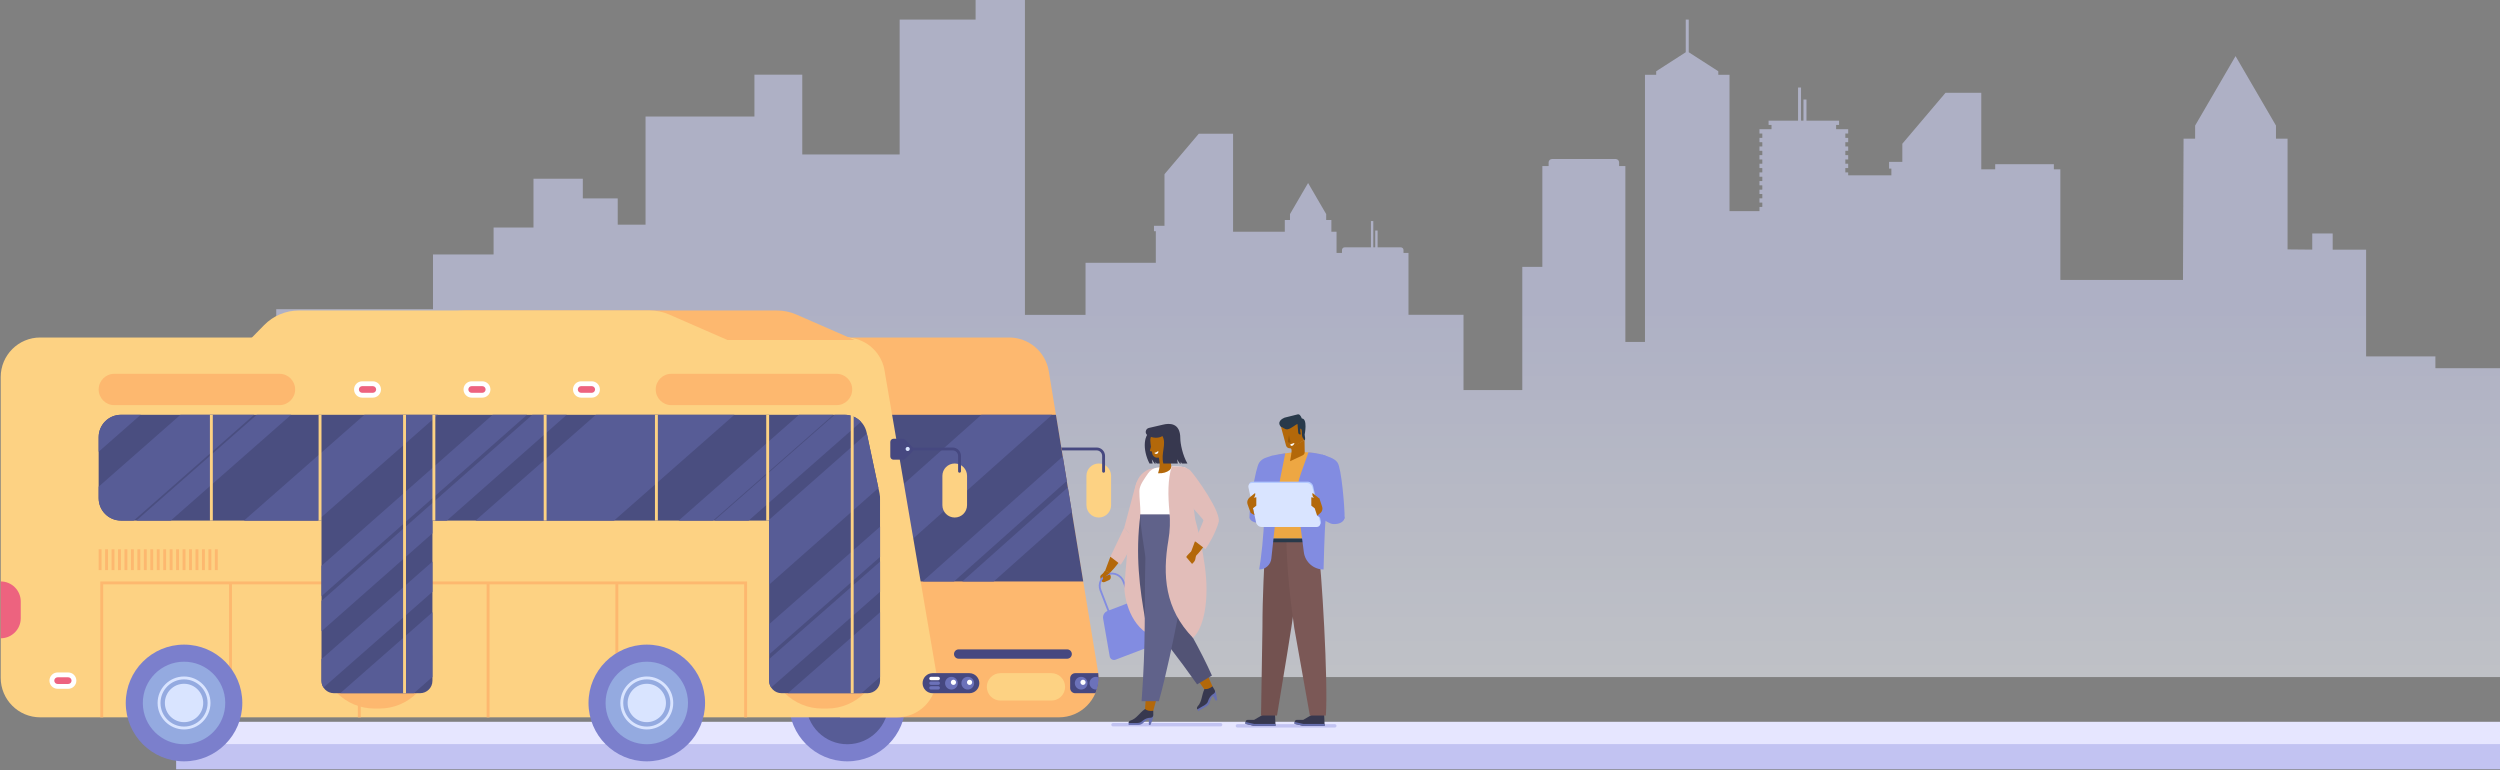 <?xml version="1.0" encoding="UTF-8"?>
<svg width="1989px" height="613px" viewBox="0 0 1989 613" version="1.1" xmlns="http://www.w3.org/2000/svg" xmlns:xlink="http://www.w3.org/1999/xlink">
    <rect x="0" y="0" width="1989" height="613" fill="#808080" stroke="none"/>
    <!-- Generator: Sketch 50.2 (55047) - http://www.bohemiancoding.com/sketch -->
    <title>bus</title>
    <desc>Created with Sketch.</desc>
    <defs>
        <linearGradient x1="50%" y1="45.756%" x2="50%" y2="99.153%" id="linearGradient-1">
            <stop stop-color="#D4D8FD" offset="0%"></stop>
            <stop stop-color="#F2F6FF" offset="100%"></stop>
        </linearGradient>
    </defs>
    <g id="Page-1" stroke="none" stroke-width="1" fill="none" fill-rule="evenodd">
        <g id="bus" fill-rule="nonzero">
            <g transform="translate(994.5, 306.5) scale(-1, 1) translate(-994.5, -306.5) ">
                <g id="Group-9" opacity="0.554" fill="url(#linearGradient-1)">
                    <path d="M1173.566,0 L1173.566,250.49 L1125.346,250.49 L1125.346,209.087 L1069.436,209.087 L1069.436,183.918 L1070.897,183.918 L1070.897,179.673 L1062.52,179.673 L1062.52,138.566 L1035.245,106.383 L1007.966,106.383 L1007.966,184.373 L966.816,184.373 L966.816,175.022 L962.691,175.022 L962.691,170.346 L948.288,145.601 L933.884,170.346 L933.884,175.022 L929.756,175.022 L929.756,184.373 L925.649,184.373 L925.649,201.233 L921.316,201.233 L921.316,198.926 C921.316,197.74 920.356,196.779 919.177,196.779 L898.296,196.779 L898.296,175.859 L896.408,175.859 L896.408,196.779 L894.869,196.779 L894.869,183.434 L892.985,183.434 L892.985,196.779 L874.513,196.779 C873.328,196.779 872.372,197.74 872.372,198.926 L872.372,201.233 L868.413,201.233 L868.413,250.479 L824.631,250.479 L824.631,310.321 L777.871,310.321 L777.871,212.318 L761.904,212.318 L761.904,132.131 L756.922,132.131 L756.922,129.225 C756.922,127.735 755.711,126.523 754.222,126.523 L703.539,126.523 C702.046,126.523 700.839,127.735 700.839,129.225 L700.839,132.131 L695.857,132.131 L695.857,272.068 L680.25,272.068 L680.25,59.502 L671.341,59.502 L671.341,56.698 L647.82,41.562 L647.82,15.57 L645.441,15.57 L645.441,41.562 L621.924,56.698 L621.924,59.502 L613.014,59.502 L613.014,167.98 L589.169,167.98 L589.169,164.65 L586.903,164.65 L586.903,161.21 L589.169,161.21 L589.169,157.777 L586.903,157.777 L586.903,154.341 L589.169,154.341 L589.169,150.908 L586.903,150.908 L586.903,147.472 L589.169,147.472 L589.169,144.036 L586.903,144.036 L586.903,140.6 L589.169,140.6 L589.169,137.164 L586.903,137.164 L586.903,133.728 L589.169,133.728 L589.169,130.292 L586.903,130.292 L586.903,126.855 L589.169,126.855 L589.169,123.419 L586.903,123.419 L586.903,119.987 L589.169,119.987 L589.169,116.55 L586.903,116.55 L586.903,113.114 L589.169,113.114 L589.169,109.678 L586.903,109.678 L586.903,106.242 L589.169,106.242 L589.169,102.806 L579.571,102.806 L579.571,99.394 L581.917,99.394 L581.917,95.986 L558.467,95.986 L558.467,69.634 L556.096,69.634 L556.096,95.986 L554.155,95.986 L554.155,79.176 L551.777,79.176 L551.777,95.986 L525.839,95.986 L525.839,99.394 L528.189,99.394 L528.189,102.806 L518.587,102.806 L518.587,106.242 L520.856,106.242 L520.856,109.678 L518.587,109.678 L518.587,113.114 L520.856,113.114 L520.856,116.55 L518.587,116.55 L518.587,119.987 L520.856,119.987 L520.856,123.419 L518.587,123.419 L518.587,126.855 L520.856,126.855 L520.856,130.292 L518.587,130.292 L518.587,133.728 L520.856,133.728 L520.856,137.164 L518.587,137.164 L518.587,139.47 L484.213,139.47 L484.213,134.127 L486.051,134.127 L486.051,128.784 L475.508,128.784 L475.508,114.361 L441.15,73.833 L412.696,73.833 L412.696,134.699 L401.624,134.699 L401.624,130.662 L354.956,130.662 L354.956,134.699 L349.779,134.699 L349.779,222.718 L252.219,222.718 L251.757,110.335 L242.551,110.335 L242.551,99.899 L210.395,44.652 L178.236,99.899 L178.236,110.335 L169.03,110.335 L169.03,198.425 L149.38,198.612 L149.38,185.726 L133.121,185.726 L133.121,198.612 L106.53,198.612 L106.53,283.566 L51.393,283.566 L51.393,292.946 L0,292.946 L0,538.658 L1769.224,538.658 L1769.224,246.005 L1644.522,246.005 L1644.522,202.43 L1596.302,202.43 L1596.302,181.039 L1564.562,181.039 L1564.562,142.225 L1525.318,142.225 L1525.318,157.841 L1497.542,157.841 L1497.542,178.747 L1475.4,178.747 L1475.4,92.73 L1388.778,92.73 L1388.778,59.411 L1350.716,59.411 L1350.716,122.911 L1273.237,122.911 L1273.237,15.613 L1212.807,15.613 L1212.807,0 L1173.566,0 Z" id="Fill-7" style="mix-blend-mode: overlay;"></path>
                </g>
                <polygon id="Fill-10" fill="#E6E6FF" points="0 594.316 1848.866 594.316 1848.866 574.257 0 574.257"></polygon>
                <polygon id="Fill-13" fill="#C2C3F2" points="0 612.059 1848.866 612.059 1848.866 592 0 592"></polygon>
                <path d="M1361.232,559.286 C1361.232,584.928 1340.47,605.718 1314.86,605.718 C1289.257,605.718 1268.495,584.928 1268.495,559.286 C1268.495,533.641 1289.257,512.855 1314.86,512.855 C1340.47,512.855 1361.232,533.641 1361.232,559.286" id="Fill-18" fill="#7B7FCC"></path>
                <path d="M1347.652,559.459 C1347.557,577.592 1332.797,592.213 1314.688,592.117 C1296.58,592.022 1281.982,577.245 1282.074,559.112 C1282.169,540.979 1296.926,526.358 1315.034,526.454 C1333.146,526.549 1347.744,541.326 1347.652,559.459" id="Fill-19" fill="#575C96"></path>
                <path d="M1114.821,411.744 C1109.401,411.744 1105.008,407.345 1105.008,401.918 L1105.008,378.58 C1105.008,373.153 1109.401,368.75 1114.821,368.75 C1120.241,368.75 1124.634,373.153 1124.634,378.576 L1124.634,401.918 C1124.634,407.345 1120.241,411.744 1114.821,411.744" id="Fill-20" fill="#FDD283"></path>
                <path d="M1110.982,376.095 C1110.347,376.095 1109.832,375.579 1109.832,374.943 L1109.832,362.703 C1109.832,359.025 1112.821,356.036 1116.494,356.036 L1152.241,356.036 C1152.88,356.036 1153.395,356.552 1153.395,357.188 C1153.395,357.824 1152.88,358.34 1152.241,358.34 L1116.494,358.34 C1114.091,358.34 1112.136,360.297 1112.136,362.703 L1112.136,374.943 C1112.136,375.579 1111.621,376.095 1110.982,376.095" id="Fill-21" fill="#464880"></path>
                <path d="M1154.279,349.822 L1148.439,355.67 C1147.441,356.674 1147.441,358.299 1148.439,359.302 L1154.11,364.98 C1154.593,365.461 1155.242,365.733 1155.923,365.733 L1163.513,365.733 C1164.932,365.733 1166.079,364.585 1166.079,363.164 L1166.079,351.639 C1166.079,350.218 1164.932,349.07 1163.513,349.07 L1156.093,349.07 C1155.412,349.07 1154.763,349.342 1154.279,349.822" id="Fill-22" fill="#464880"></path>
                <path d="M1153.89,357.187 C1153.89,358.099 1153.152,358.837 1152.242,358.837 C1151.331,358.837 1150.594,358.099 1150.594,357.187 C1150.594,356.276 1151.331,355.537 1152.242,355.537 C1153.152,355.537 1153.89,356.276 1153.89,357.187" id="Fill-23" fill="#D9E4FF"></path>
                <path d="M1367.555,268.514 L1320.625,535.917 L1320.625,570.706 L1146.457,570.706 C1129.09,570.706 1115.015,556.611 1115.015,539.22 C1115.015,537.023 1115.244,534.832 1115.699,532.684 L1154.573,295.385 C1157.11,279.888 1170.483,268.514 1186.171,268.514 L1367.555,268.514 Z" id="Fill-24" fill="#FDB86F"></path>
                <polygon id="Fill-25" fill="#4A4E80" points="1127.181 462.599 1326.232 462.599 1326.232 330.014 1148.899 330.014"></polygon>
                <path d="M1140.275,382.664 L1229.97,462.599 L1254.998,462.599 L1143.461,363.203 L1140.275,382.664 Z M1136.249,407.232 L1198.376,462.599 L1223.407,462.599 L1139.439,387.77 L1136.249,407.232 Z M1208.242,330.014 L1151.972,330.014 L1300.802,462.599 L1326.232,462.599 L1326.232,435.131 L1208.242,330.014 Z" id="Fill-26" fill="#575C96"></path>
                <path d="M1988.438,299.997 L1988.438,539.221 C1988.438,556.609 1974.362,570.707 1956.999,570.707 L1275.302,570.707 C1257.934,570.707 1243.855,556.609 1243.855,539.221 C1243.855,537.023 1244.088,534.833 1244.543,532.681 L1285.495,293.457 C1288.579,278.913 1301.402,268.515 1316.25,268.515 L1956.999,268.515 C1974.362,268.515 1988.438,282.609 1988.438,299.997" id="Fill-27" fill="#FDD283"></path>
                <path d="M1334.947,563.718 L1330.96,563.718 C1307.686,563.718 1288.819,544.826 1288.819,521.52 L1377.088,521.52 C1377.088,544.826 1358.221,563.718 1334.947,563.718" id="Fill-28" fill="#FDB86F"></path>
                <path d="M1691.08,563.718 L1687.093,563.718 C1663.819,563.718 1644.952,544.826 1644.952,521.52 L1733.221,521.52 C1733.221,544.826 1714.358,563.718 1691.08,563.718" id="Fill-29" fill="#FDB86F"></path>
                <polygon id="Fill-30" fill="#FDB86F" points="1396.938 570.706 1394.633 570.706 1394.633 462.6 1909.198 462.6 1909.198 570.706 1906.894 570.706 1906.894 464.907 1396.938 464.907"></polygon>
                <polygon id="Fill-31" fill="#FDB86F" points="1497.09 570.706 1499.39 570.706 1499.39 463.752 1497.09 463.752"></polygon>
                <polygon id="Fill-32" fill="#FDB86F" points="1599.541 570.706 1601.841 570.706 1601.841 463.752 1599.541 463.752"></polygon>
                <polygon id="Fill-33" fill="#FDB86F" points="1701.991 570.706 1704.295 570.706 1704.295 463.752 1701.991 463.752"></polygon>
                <polygon id="Fill-34" fill="#FDB86F" points="1804.442 570.706 1806.746 570.706 1806.746 463.752 1804.442 463.752"></polygon>
                <path d="M1892.737,330.013 L1316.899,330.013 C1308.505,330.013 1301.254,335.896 1299.51,344.118 L1289.214,392.669 C1288.872,394.266 1288.766,395.842 1288.851,397.383 C1288.819,397.383 1288.819,541.568 1288.819,541.568 C1288.819,547.055 1293.261,551.507 1298.745,551.507 L1367.163,551.507 C1372.646,551.507 1377.089,547.055 1377.089,541.568 L1377.089,414.17 L1644.95,414.17 L1644.95,541.67 C1644.95,547.101 1649.35,551.507 1654.776,551.507 L1723.399,551.507 C1728.826,551.507 1733.223,547.101 1733.223,541.67 L1733.223,414.17 L1892.737,414.17 C1902.553,414.17 1910.513,406.199 1910.513,396.369 L1910.513,347.814 C1910.513,337.984 1902.553,330.013 1892.737,330.013" id="Fill-35" fill="#4A4E80"></path>
                <path d="M1404.718,330.013 L1500.472,414.17 L1610.668,414.17 L1514.918,330.013 L1404.718,330.013 Z M1569.698,330.013 L1733.224,474.314 L1733.224,450.164 L1597.048,330.013 L1569.698,330.013 Z M1325.965,330.013 L1421.715,414.17 L1449.072,414.17 L1353.322,330.013 L1325.965,330.013 Z M1757.398,330.013 L1853.148,414.17 L1880.505,414.17 L1784.751,330.013 L1757.398,330.013 Z M1316.897,330.013 C1311.865,330.013 1307.253,332.14 1303.982,335.606 L1393.371,414.17 L1420.727,414.17 L1324.977,330.013 L1316.897,330.013 Z M1288.817,538.557 L1303.563,551.507 L1362.154,551.507 L1288.817,487.101 L1288.817,538.557 Z M1786.854,330.013 L1882.608,414.17 L1892.738,414.17 C1902.555,414.17 1910.515,406.199 1910.515,396.369 L1910.515,387.203 L1845.445,330.013 L1786.854,330.013 Z M1640.47,330.013 L1736.297,414.17 L1794.889,414.17 L1699.064,330.013 L1640.47,330.013 Z M1644.951,538.557 L1659.697,551.507 L1718.288,551.507 L1644.951,487.101 L1644.951,538.557 Z M1644.951,470.851 L1731.622,547.037 C1732.635,545.493 1733.224,543.652 1733.224,541.67 L1733.224,524.396 L1644.951,446.807 L1644.951,470.851 Z M1892.738,330.013 L1877.072,330.013 L1910.515,359.407 L1910.515,347.814 C1910.515,337.984 1902.555,330.013 1892.738,330.013 Z M1290.14,388.288 L1377.09,465.145 L1377.09,414.17 L1377.81,414.17 L1299.339,344.92 L1290.14,388.288 Z M1288.817,470.851 L1375.463,547.012 C1376.487,545.447 1377.09,543.578 1377.09,541.568 L1377.09,524.396 L1288.817,446.807 L1288.817,470.851 Z M1288.817,443.083 L1377.09,520.671 L1377.09,496.627 L1288.817,419.039 L1288.817,443.083 Z M1538.104,330.013 L1633.462,414.17 L1644.951,414.17 L1644.951,424.307 L1733.224,502.21 L1733.224,478.059 L1565.457,330.013 L1538.104,330.013 Z" id="Fill-36" fill="#575C96"></path>
                <path d="M1309.059,270.514 L1658.626,270.514 L1647.007,258.66 C1639.706,251.211 1629.727,247.017 1619.308,247.017 L1370.903,247.017 C1365.557,247.017 1360.272,248.123 1355.37,250.265 L1309.059,270.514 Z" id="Fill-37" fill="#FDB86F"></path>
                <path d="M1410.214,270.514 L1790.491,270.514 L1778.871,258.66 C1771.571,251.211 1761.592,247.017 1751.172,247.017 L1472.059,247.017 C1466.717,247.017 1461.427,248.123 1456.526,250.265 L1410.214,270.514 Z" id="Fill-38" fill="#FDD283"></path>
                <path d="M1526.642,316.368 C1530.223,316.368 1533.134,313.449 1533.134,309.863 C1533.134,306.28 1530.223,303.362 1526.642,303.362 L1518.216,303.362 C1514.638,303.362 1511.72,306.28 1511.72,309.863 C1511.72,313.449 1514.638,316.368 1518.216,316.368 L1526.642,316.368 Z" id="Fill-39" fill="#FFFFFF"></path>
                <path d="M1518.217,312.524 L1526.643,312.524 C1528.107,312.524 1529.296,311.333 1529.296,309.863 C1529.296,308.397 1528.107,307.206 1526.643,307.206 L1518.217,307.206 C1516.749,307.206 1515.56,308.397 1515.56,309.863 C1515.56,311.333 1516.749,312.524 1518.217,312.524" id="Fill-40" fill="#ED637F"></path>
                <path d="M1613.728,316.368 C1617.313,316.368 1620.224,313.449 1620.224,309.863 C1620.224,306.28 1617.313,303.362 1613.728,303.362 L1605.306,303.362 C1601.728,303.362 1598.809,306.28 1598.809,309.863 C1598.809,313.449 1601.728,316.368 1605.306,316.368 L1613.728,316.368 Z" id="Fill-41" fill="#FFFFFF"></path>
                <path d="M1605.307,312.524 L1613.729,312.524 C1615.197,312.524 1616.386,311.333 1616.386,309.863 C1616.386,308.397 1615.197,307.206 1613.729,307.206 L1605.307,307.206 C1603.839,307.206 1602.65,308.397 1602.65,309.863 C1602.65,311.333 1603.839,312.524 1605.307,312.524" id="Fill-42" fill="#ED637F"></path>
                <path d="M1700.818,316.368 C1704.4,316.368 1707.314,313.449 1707.314,309.863 C1707.314,306.28 1704.4,303.362 1700.818,303.362 L1692.396,303.362 C1688.814,303.362 1685.899,306.28 1685.899,309.863 C1685.899,313.449 1688.814,316.368 1692.396,316.368 L1700.818,316.368 Z" id="Fill-43" fill="#FFFFFF"></path>
                <path d="M1692.397,312.524 L1700.819,312.524 C1702.287,312.524 1703.476,311.333 1703.476,309.863 C1703.476,308.397 1702.287,307.206 1700.819,307.206 L1692.397,307.206 C1690.929,307.206 1689.74,308.397 1689.74,309.863 C1689.74,311.333 1690.929,312.524 1692.397,312.524" id="Fill-44" fill="#ED637F"></path>
                <path d="M1943.16,548.017 C1946.741,548.017 1949.656,545.098 1949.656,541.512 C1949.656,537.929 1946.741,535.01 1943.16,535.01 L1934.737,535.01 C1931.156,535.01 1928.241,537.929 1928.241,541.512 C1928.241,545.098 1931.156,548.017 1934.737,548.017 L1943.16,548.017 Z" id="Fill-45" fill="#FFFFFF"></path>
                <path d="M1934.738,544.173 L1943.16,544.173 C1944.628,544.173 1945.817,542.982 1945.817,541.512 C1945.817,540.046 1944.628,538.855 1943.16,538.855 L1934.738,538.855 C1933.27,538.855 1932.081,540.046 1932.081,541.512 C1932.081,542.982 1933.27,544.173 1934.738,544.173" id="Fill-46" fill="#ED637F"></path>
                <polygon id="Fill-47" fill="#FDB86F" points="1908.209 453.593 1910.513 453.593 1910.513 437.001 1908.209 437.001"></polygon>
                <polygon id="Fill-48" fill="#FDB86F" points="1903.071 453.593 1905.376 453.593 1905.376 437.001 1903.071 437.001"></polygon>
                <polygon id="Fill-49" fill="#FDB86F" points="1897.937 453.593 1900.238 453.593 1900.238 437.001 1897.937 437.001"></polygon>
                <polygon id="Fill-50" fill="#FDB86F" points="1892.8 453.593 1895.101 453.593 1895.101 437.001 1892.8 437.001"></polygon>
                <polygon id="Fill-51" fill="#FDB86F" points="1887.662 453.593 1889.963 453.593 1889.963 437.001 1887.662 437.001"></polygon>
                <polygon id="Fill-52" fill="#FDB86F" points="1882.525 453.593 1884.825 453.593 1884.825 437.001 1882.525 437.001"></polygon>
                <polygon id="Fill-53" fill="#FDB86F" points="1877.387 453.593 1879.688 453.593 1879.688 437.001 1877.387 437.001"></polygon>
                <polygon id="Fill-54" fill="#FDB86F" points="1872.25 453.593 1874.554 453.593 1874.554 437.001 1872.25 437.001"></polygon>
                <polygon id="Fill-55" fill="#FDB86F" points="1867.112 453.593 1869.416 453.593 1869.416 437.001 1867.112 437.001"></polygon>
                <polygon id="Fill-56" fill="#FDB86F" points="1861.975 453.593 1864.279 453.593 1864.279 437.001 1861.975 437.001"></polygon>
                <polygon id="Fill-57" fill="#FDB86F" points="1856.837 453.593 1859.141 453.593 1859.141 437.001 1856.837 437.001"></polygon>
                <polygon id="Fill-58" fill="#FDB86F" points="1851.703 453.593 1854.004 453.593 1854.004 437.001 1851.703 437.001"></polygon>
                <polygon id="Fill-59" fill="#FDB86F" points="1846.566 453.593 1848.866 453.593 1848.866 437.001 1846.566 437.001"></polygon>
                <polygon id="Fill-60" fill="#FDB86F" points="1841.425 453.593 1843.725 453.593 1843.725 437.001 1841.425 437.001"></polygon>
                <polygon id="Fill-61" fill="#FDB86F" points="1836.287 453.593 1838.588 453.593 1838.588 437.001 1836.287 437.001"></polygon>
                <polygon id="Fill-62" fill="#FDB86F" points="1831.149 453.593 1833.45 453.593 1833.45 437.001 1831.149 437.001"></polygon>
                <polygon id="Fill-63" fill="#FDB86F" points="1826.012 453.593 1828.316 453.593 1828.316 437.001 1826.012 437.001"></polygon>
                <polygon id="Fill-64" fill="#FDB86F" points="1820.874 453.593 1823.179 453.593 1823.179 437.001 1820.874 437.001"></polygon>
                <polygon id="Fill-65" fill="#FDB86F" points="1815.737 453.593 1818.041 453.593 1818.041 437.001 1815.737 437.001"></polygon>
                <path d="M1520.784,559.286 C1520.784,584.928 1500.022,605.718 1474.412,605.718 C1448.806,605.718 1428.047,584.928 1428.047,559.286 C1428.047,533.641 1448.806,512.855 1474.412,512.855 C1500.022,512.855 1520.784,533.641 1520.784,559.286" id="Fill-66" fill="#7B7FCC"></path>
                <path d="M1507.2,559.459 C1507.109,577.592 1492.349,592.213 1474.241,592.117 C1456.132,592.022 1441.531,577.245 1441.626,559.112 C1441.722,540.979 1456.478,526.358 1474.586,526.454 C1492.695,526.549 1507.296,541.326 1507.2,559.459" id="Fill-67" fill="#94AAE0"></path>
                <path d="M1474.413,544.016 C1465.991,544.016 1459.167,550.853 1459.167,559.287 C1459.167,567.717 1465.991,574.554 1474.413,574.554 C1482.836,574.554 1489.664,567.717 1489.664,559.287 C1489.664,550.853 1482.836,544.016 1474.413,544.016 M1474.413,578.049 C1464.082,578.049 1455.673,569.633 1455.673,559.287 C1455.673,548.941 1464.082,540.521 1474.413,540.521 C1484.748,540.521 1493.153,548.941 1493.153,559.287 C1493.153,569.633 1484.748,578.049 1474.413,578.049 M1474.413,538.214 C1462.812,538.214 1453.373,547.669 1453.373,559.287 C1453.373,570.905 1462.812,580.356 1474.413,580.356 C1486.015,580.356 1495.454,570.905 1495.454,559.287 C1495.454,547.669 1486.015,538.214 1474.413,538.214" id="Fill-68" fill="#D9E4FF"></path>
                <path d="M1888.946,559.286 C1888.946,584.928 1868.185,605.718 1842.575,605.718 C1816.968,605.718 1796.206,584.928 1796.206,559.286 C1796.206,533.641 1816.968,512.855 1842.575,512.855 C1868.185,512.855 1888.946,533.641 1888.946,559.286" id="Fill-69" fill="#7B7FCC"></path>
                <path d="M1875.363,559.459 C1875.268,577.592 1860.511,592.213 1842.403,592.117 C1824.295,592.022 1809.694,577.245 1809.789,559.112 C1809.884,540.979 1824.64,526.358 1842.749,526.454 C1860.857,526.549 1875.458,541.326 1875.363,559.459" id="Fill-70" fill="#94AAE0"></path>
                <path d="M1842.576,544.016 C1834.153,544.016 1827.329,550.853 1827.329,559.287 C1827.329,567.717 1834.153,574.554 1842.576,574.554 C1850.999,574.554 1857.823,567.717 1857.823,559.287 C1857.823,550.853 1850.999,544.016 1842.576,544.016 M1842.576,578.049 C1832.244,578.049 1823.836,569.633 1823.836,559.287 C1823.836,548.941 1832.244,540.521 1842.576,540.521 C1852.907,540.521 1861.316,548.941 1861.316,559.287 C1861.316,569.633 1852.907,578.049 1842.576,578.049 M1842.576,538.214 C1830.974,538.214 1821.535,547.669 1821.535,559.287 C1821.535,570.905 1830.974,580.356 1842.576,580.356 C1854.178,580.356 1863.617,570.905 1863.617,559.287 C1863.617,547.669 1854.178,538.214 1842.576,538.214" id="Fill-71" fill="#D9E4FF"></path>
                <polygon id="Fill-72" fill="#FDD283" points="1465.612 414.168 1467.912 414.168 1467.912 330.011 1465.612 330.011"></polygon>
                <polygon id="Fill-73" fill="#FDD283" points="1554.132 414.168 1556.433 414.168 1556.433 330.011 1554.132 330.011"></polygon>
                <polygon id="Fill-74" fill="#FDD283" points="1377.092 414.168 1379.392 414.168 1379.392 330.011 1377.092 330.011"></polygon>
                <polygon id="Fill-75" fill="#FDD283" points="1309.827 551.534 1312.132 551.534 1312.132 330.015 1309.827 330.015"></polygon>
                <polygon id="Fill-76" fill="#FDD283" points="1665.997 551.534 1668.297 551.534 1668.297 330.015 1665.997 330.015"></polygon>
                <polygon id="Fill-77" fill="#FDD283" points="1642.649 414.168 1644.949 414.168 1644.949 330.011 1642.649 330.011"></polygon>
                <polygon id="Fill-78" fill="#FDD283" points="1733.222 414.168 1735.523 414.168 1735.523 330.011 1733.222 330.011"></polygon>
                <polygon id="Fill-79" fill="#FDD283" points="1819.689 414.168 1821.993 414.168 1821.993 330.011 1819.689 330.011"></polygon>
                <path d="M1454.872,322.325 L1323.424,322.325 C1316.55,322.325 1310.982,316.746 1310.982,309.863 C1310.982,302.98 1316.55,297.401 1323.424,297.401 L1454.872,297.401 C1461.746,297.401 1467.317,302.98 1467.317,309.863 C1467.317,316.746 1461.746,322.325 1454.872,322.325" id="Fill-80" fill="#FDB86F"></path>
                <path d="M1898.068,322.325 L1766.619,322.325 C1759.746,322.325 1754.174,316.746 1754.174,309.863 C1754.174,302.98 1759.746,297.401 1766.619,297.401 L1898.068,297.401 C1904.941,297.401 1910.513,302.98 1910.513,309.863 C1910.513,316.746 1904.941,322.325 1898.068,322.325" id="Fill-81" fill="#FDB86F"></path>
                <path d="M1229.426,411.744 C1224.006,411.744 1219.613,407.345 1219.613,401.918 L1219.613,378.58 C1219.613,373.153 1224.006,368.75 1229.426,368.75 C1234.846,368.75 1239.239,373.153 1239.239,378.576 L1239.239,401.918 C1239.239,407.345 1234.846,411.744 1229.426,411.744" id="Fill-82" fill="#FDD283"></path>
                <path d="M1225.587,376.095 C1224.952,376.095 1224.437,375.579 1224.437,374.943 L1224.437,362.703 C1224.437,359.025 1227.425,356.036 1231.099,356.036 L1266.846,356.036 C1267.481,356.036 1268,356.552 1268,357.188 C1268,357.824 1267.481,358.34 1266.846,358.34 L1231.099,358.34 C1228.696,358.34 1226.737,360.297 1226.737,362.703 L1226.737,374.943 C1226.737,375.579 1226.226,376.095 1225.587,376.095" id="Fill-83" fill="#464880"></path>
                <path d="M1268.884,349.822 L1263.044,355.67 C1262.042,356.674 1262.042,358.299 1263.044,359.302 L1268.715,364.98 C1269.194,365.461 1269.847,365.733 1270.528,365.733 L1278.114,365.733 C1279.533,365.733 1280.683,364.585 1280.683,363.164 L1280.683,351.639 C1280.683,350.218 1279.533,349.07 1278.114,349.07 L1270.698,349.07 C1270.017,349.07 1269.367,349.342 1268.884,349.822" id="Fill-84" fill="#464880"></path>
                <path d="M1268.494,357.187 C1268.494,358.099 1267.757,358.837 1266.847,358.837 C1265.936,358.837 1265.199,358.099 1265.199,357.187 C1265.199,356.276 1265.936,355.537 1266.847,355.537 C1267.757,355.537 1268.494,356.276 1268.494,357.187" id="Fill-85" fill="#D9E4FF"></path>
                <path d="M1226.286,524.077 L1139.958,524.077 C1137.911,524.077 1136.249,522.416 1136.249,520.367 C1136.249,518.314 1137.911,516.653 1139.958,516.653 L1226.286,516.653 C1228.333,516.653 1229.995,518.314 1229.995,520.367 C1229.995,522.416 1228.333,524.077 1226.286,524.077" id="Fill-86" fill="#464880"></path>
                <path d="M1193.003,557.371 L1152.503,557.371 C1146.49,557.371 1141.617,552.492 1141.617,546.471 C1141.617,540.446 1146.49,535.567 1152.503,535.567 L1193.003,535.567 C1199.016,535.567 1203.889,540.446 1203.889,546.471 C1203.889,552.492 1199.016,557.371 1193.003,557.371" id="Fill-87" fill="#FDD283"></path>
                <path d="M1133.525,535.567 L1115.233,535.567 C1115.092,536.779 1115.014,537.998 1115.014,539.221 C1115.014,543.592 1115.903,547.75 1117.512,551.534 L1133.525,551.534 C1135.772,551.534 1137.593,549.708 1137.593,547.461 L1137.593,539.641 C1137.593,537.391 1135.772,535.567 1133.525,535.567" id="Fill-88" fill="#464880"></path>
                <path d="M1133.863,543.55 C1133.863,546.349 1131.597,548.613 1128.806,548.613 C1126.012,548.613 1123.75,546.349 1123.75,543.55 C1123.75,540.752 1126.012,538.487 1128.806,538.487 C1131.597,538.487 1133.863,540.752 1133.863,543.55" id="Fill-89" fill="#6C72BA"></path>
                <path d="M1129.417,542.862 C1129.417,544.003 1128.489,544.929 1127.35,544.929 C1126.21,544.929 1125.286,544.003 1125.286,542.862 C1125.286,541.721 1126.21,540.795 1127.35,540.795 C1128.489,540.795 1129.417,541.721 1129.417,542.862" id="Fill-90" fill="#FFFFFF"></path>
                <path d="M1117.109,538.487 C1116.364,538.487 1115.659,538.653 1115.024,538.939 C1115.02,539.034 1115.013,539.13 1115.013,539.221 C1115.013,542.476 1115.511,545.61 1116.424,548.564 C1116.647,548.592 1116.876,548.613 1117.109,548.613 C1119.9,548.613 1122.165,546.348 1122.165,543.55 C1122.165,540.755 1119.9,538.487 1117.109,538.487" id="Fill-91" fill="#6C72BA"></path>
                <path d="M1247.024,551.533 L1217.811,551.533 C1213.407,551.533 1209.836,547.961 1209.836,543.551 C1209.836,539.142 1213.407,535.566 1217.811,535.566 L1247.024,535.566 C1251.427,535.566 1254.998,539.142 1254.998,543.551 C1254.998,547.961 1251.427,551.533 1247.024,551.533" id="Fill-92" fill="#464880"></path>
                <path d="M1224.112,543.55 C1224.112,546.349 1221.847,548.613 1219.056,548.613 C1216.261,548.613 1213.999,546.349 1213.999,543.55 C1213.999,540.752 1216.261,538.487 1219.056,538.487 C1221.847,538.487 1224.112,540.752 1224.112,543.55" id="Fill-93" fill="#6C72BA"></path>
                <path d="M1219.667,542.862 C1219.667,544.003 1218.739,544.929 1217.599,544.929 C1216.459,544.929 1215.535,544.003 1215.535,542.862 C1215.535,541.721 1216.459,540.795 1217.599,540.795 C1218.739,540.795 1219.667,541.721 1219.667,542.862" id="Fill-94" fill="#FFFFFF"></path>
                <path d="M1237.096,543.55 C1237.096,546.349 1234.831,548.613 1232.036,548.613 C1229.245,548.613 1226.983,546.349 1226.983,543.55 C1226.983,540.752 1229.245,538.487 1232.036,538.487 C1234.831,538.487 1237.096,540.752 1237.096,543.55" id="Fill-95" fill="#6C72BA"></path>
                <path d="M1232.51,542.862 C1232.51,544.003 1231.582,544.929 1230.442,544.929 C1229.302,544.929 1228.378,544.003 1228.378,542.862 C1228.378,541.721 1229.302,540.795 1230.442,540.795 C1231.582,540.795 1232.51,541.721 1232.51,542.862" id="Fill-96" fill="#FFFFFF"></path>
                <path d="M1248.34,541.162 L1242.553,541.162 C1241.815,541.162 1241.219,540.565 1241.219,539.827 C1241.219,539.088 1241.815,538.488 1242.553,538.488 L1248.34,538.488 C1249.077,538.488 1249.677,539.088 1249.677,539.827 C1249.677,540.565 1249.077,541.162 1248.34,541.162" id="Fill-97" fill="#FFFFFF"></path>
                <path d="M1248.34,544.889 L1242.553,544.889 C1241.815,544.889 1241.219,544.288 1241.219,543.55 C1241.219,542.811 1241.815,542.214 1242.553,542.214 L1248.34,542.214 C1249.077,542.214 1249.677,542.811 1249.677,543.55 C1249.677,544.288 1249.077,544.889 1248.34,544.889" id="Fill-98" fill="#6C72BA"></path>
                <path d="M1248.34,548.614 L1242.553,548.614 C1241.815,548.614 1241.219,548.017 1241.219,547.275 C1241.219,546.536 1241.815,545.939 1242.553,545.939 L1248.34,545.939 C1249.077,545.939 1249.677,546.536 1249.677,547.275 C1249.677,548.017 1249.077,548.614 1248.34,548.614" id="Fill-99" fill="#6C72BA"></path>
                <path d="M1988.438,462.599 L1988.438,507.819 C1979.634,507.819 1972.492,500.671 1972.492,491.855 L1972.492,478.566 C1972.492,469.747 1979.634,462.599 1988.438,462.599" id="Fill-100" fill="#ED637F"></path>
                <g id="Group-6" transform="translate(1016, 337)">
                    <path d="M62.133,228.489 C59.688,198.713 59.6,175.708 59.321,156.437 L40.567,156.437 C42.793,174.482 49.12,206.529 55.454,228.489 C57.394,230.376 59.709,229.793 62.133,228.489" id="Fill-141" fill="#B3680A"></path>
                    <path d="M56.651,28.424 L54.428,31.777 L53.465,31.777 L53.775,30.269 L52.773,31.777 L41.323,31.777 L41.747,19.524 L42.862,8.397 L55.649,4.963 C63.493,7.659 64.195,20.595 58.475,31.777 L55.966,31.777 L56.651,28.424 Z" id="Fill-142" fill="#37384F"></path>
                    <path d="M93.756,117.071 C93.837,117.202 95.425,119.34 96.801,120.354 C97.51,120.877 97.807,121.792 97.577,122.644 L97.052,124.605 C96.833,125.417 96.166,126.028 95.34,126.18 C94.913,126.258 94.469,126.202 94.074,126.025 L90.619,124.488 C89.942,124.184 89.462,123.555 89.356,122.82 L89.282,122.347 C89.211,121.852 89.271,121.34 89.501,120.895 C89.793,120.319 89.935,119.612 90.009,118.852 L93.756,117.071 Z" id="Fill-143" fill="#B3680A"></path>
                    <path d="M79.91,125.851 C81.682,121.202 86.9,118.859 91.547,120.633 C96.191,122.406 98.527,127.636 96.756,132.286 L90.482,148.553 L73.633,142.119 L79.91,125.851 Z M90.122,185.204 L95.348,155.206 C95.803,152.595 94.349,150.03 91.876,149.087 L98.153,132.819 C100.256,127.3 97.391,121.081 91.777,119.128 C86.378,117.248 80.471,120.18 78.435,125.53 L72.239,141.589 C69.766,140.646 66.975,141.585 65.577,143.836 L49.53,169.7 C48.376,171.559 49.202,174.004 51.241,174.785 L85.461,187.854 C87.5,188.635 89.744,187.356 90.122,185.204 Z" id="Fill-144" fill="#828CE1"></path>
                    <path d="M69.263,48.408 C66.539,39.737 52.386,37.568 53.568,46.602 C54.291,52.139 63.836,81.003 70.957,91.303 L78.557,82.794 C76.542,75.558 70.96,53.817 69.263,48.408" id="Fill-145" fill="#E2BDB9"></path>
                    <path d="M89.576,105.873 L93.757,117.07 L90.01,118.851 C88.398,117.264 85.285,113.777 82.558,109.989 L89.576,105.873 Z" id="Fill-146" fill="#B3680A"></path>
                    <path d="M70.958,91.301 L78.555,82.793 L89.575,105.873 L81.346,112.265 C78.28,108.007 73.163,98.919 70.958,91.301" id="Fill-147" fill="#E2BDB9"></path>
                    <path d="M70.193,52.621 C68.75,43.367 64.667,39.159 59.53,36.643 C57.642,35.718 49.65,34.732 49.65,34.732 L54.805,169.61 C73.157,163.126 79.078,139.032 78.337,128.51 C76.202,98.127 72.155,65.175 70.193,52.621" id="Fill-148" fill="#E2BDB9"></path>
                    <path d="M37.861,157.282 C38.122,144.484 30.324,123.055 30.659,106.703 C30.98,91.11 41.972,79.743 42.66,72.203 L65.68,72.203 C69.914,104.498 66.248,131.616 61.724,156.692 L37.843,158.077 C37.85,157.809 37.857,157.544 37.861,157.282" id="Fill-149" fill="#525375"></path>
                    <path d="M14.078,212.489 C31.085,187.975 45.778,169.955 57.916,154.754 L41.787,145.172 C32.112,160.404 16.982,188.678 8.334,209.076 C7.959,212.404 11.022,212.439 14.078,212.489" id="Fill-150" fill="#B3680A"></path>
                    <path d="M40.845,141.779 L61.413,154.001 C48.717,169.629 35.774,185.97 20.577,207.495 L8.785,200.485 C17.296,181.197 31.657,155.916 40.845,141.779" id="Fill-151" fill="#525375"></path>
                    <path d="M20.432,227.39 L19.663,228.711 L12.846,224.736 C11.611,224.005 10.764,222.811 10.393,221.45 C9.857,219.468 9.13,217.772 7.994,216.698 L5.729,220.588 L4.621,219.942 L5.252,215.818 C5.457,214.518 5.898,213.264 6.558,212.129 L6.678,211.924 L11.12,214.514 L20.432,227.39 Z" id="Fill-152" fill="#676FB0"></path>
                    <path d="M20.432,227.39 C20.88,226.623 20.764,225.655 20.16,225.005 C16.572,221.143 17.204,216.536 14.719,211.161 C12.793,211.589 10.524,210.766 8.333,209.073 L6.59,212.073 C6.022,213.055 6.353,214.313 7.331,214.885 C9.194,215.97 10.644,217.652 11.438,219.659 L12.299,221.832 C12.856,222.691 13.601,223.411 14.487,223.924 L20.432,227.39 Z" id="Fill-153" fill="#37384F"></path>
                    <path d="M51.021,220.874 C45.008,199.61 39.006,169.983 35.763,153.21 C33.022,139.021 25.961,118.605 24.087,102.299 C22.302,86.752 32.132,79.622 31.783,72.202 L65.678,72.202 C66.214,80.894 61.648,103.68 61.726,107.083 C62.654,145.448 61.236,174.372 64.757,220.874 L51.021,220.874 Z" id="Fill-154" fill="#60628A"></path>
                    <path d="M66.503,53.663 C66.503,48.889 62.378,43.791 59.502,39.48 C57.918,37.113 55.42,35.512 52.607,35.106 C45.945,34.148 36.186,33.551 31.087,34.735 C26.355,35.83 26.613,42.886 27.227,47.897 C28.261,56.366 31.217,64.312 31.782,72.202 L65.681,72.202 C65.681,64.585 66.503,60.811 66.503,53.663" id="Fill-155" fill="#FFFFFF"></path>
                    <path d="M27.158,38.693 L22.07,76.302 C22.07,76.302 13.09,107.964 13.09,131.521 C13.09,162.586 23.87,170.454 23.87,170.454 C46.269,147.509 48.195,120.695 43.407,92.608 C42.147,85.213 41.883,77.683 42.588,70.214 C43.816,57.264 44.014,44.42 40.743,34.103 C37.13,34.036 33.418,34.001 30.708,34.679 C28.817,35.153 27.419,36.76 27.158,38.693" id="Fill-156" fill="#E2BDB9"></path>
                    <path d="M39.329,49.773 C44.244,42.127 31.944,30.869 25.765,37.562 C21.983,41.66 0.424,71.224 3.599,78.948 L14.404,78.319 C18.67,72.139 36.263,54.543 39.329,49.773" id="Fill-157" fill="#E2BDB9"></path>
                    <path d="M29.219,106.189 C28.764,104.885 25.218,101.719 25.218,101.719 L21.086,102.691 L21.94,107.592 C22.13,108.673 22.642,109.666 23.407,110.45 L24.593,111.665 L29.219,106.189 Z" id="Fill-158" fill="#B3680A"></path>
                    <path d="M22.22,93.518 L26.398,104.719 L22.654,106.5 C21.038,104.91 17.926,101.422 15.202,97.638 L22.22,93.518 Z" id="Fill-159" fill="#B3680A"></path>
                    <path d="M3.599,78.947 L13.899,73.145 L22.219,93.518 L13.987,99.91 C10.925,95.652 5.805,86.565 3.599,78.947" id="Fill-160" fill="#E2BDB9"></path>
                    <path d="M51.183,26.616 C49.799,31.39 50.29,35.598 51.662,39.545 C47.569,39.721 44.725,38.743 42.591,37.107 C41.412,36.209 40.886,34.694 41.197,33.245 L43.406,22.981 L51.183,26.616 Z" id="Fill-161" fill="#B3680A"></path>
                    <path d="M52.24,27.153 C49.975,27.047 47.396,25.838 45.815,24.973 C44.834,24.436 44.079,23.588 43.663,22.552 C42.039,18.521 38.62,7.832 46.838,5.606 C48.655,5.115 51.221,5.808 53.419,6.681 C56.238,7.794 57.995,10.613 57.808,13.645 C57.6,17.09 57.043,20.57 56.217,24.086 C55.787,25.916 54.114,27.241 52.24,27.153" id="Fill-162" fill="#B3680A"></path>
                    <path d="M36.59,28.424 L34.367,31.777 L33.407,31.777 L33.714,30.269 L32.712,31.777 L28.294,31.777 C32.119,25.181 33.95,15.909 33.95,11.715 C33.95,-0.955 42.909,-0.323 47.673,0.843 L58.385,3.341 C58.495,3.369 58.604,3.394 58.717,3.412 C61.589,3.928 62.489,7.62 60.068,9.263 C56.399,11.751 51.12,11.874 48.195,9.92 C44.617,15.867 49.642,23.895 47.447,31.777 L35.905,31.777 L36.59,28.424 Z" id="Fill-163" fill="#37384F"></path>
                    <path d="M56.603,16.042 L58.067,21.165 C58.201,21.632 57.852,22.095 57.369,22.095 L55.774,22.095 L56.603,16.042 Z" id="Fill-164" fill="#B3680A"></path>
                    <path d="M87.457,238.221 L1.876,238.221 C1.131,238.221 0.525,238.825 0.525,239.574 C0.525,240.32 1.131,240.928 1.876,240.928 L87.513,240.928 C88.304,240.928 88.935,240.249 88.858,239.44 C88.791,238.737 88.159,238.221 87.457,238.221" id="Fill-165" fill="#C2C3F2"></path>
                    <path d="M51.506,21.854 C51.446,22.031 51.415,22.218 51.415,22.413 C51.415,23.374 52.187,24.151 53.147,24.151 C53.772,24.151 54.312,23.823 54.619,23.331 C53.56,23.148 52.523,22.667 51.506,21.854" id="Fill-166" fill="#FFFFFF"></path>
                    <path d="M75.111,238.221 L75.111,239.751 L67.224,239.751 C65.785,239.744 64.451,239.136 63.452,238.147 C61.991,236.705 60.509,235.606 58.989,235.249 L58.989,239.751 L57.701,239.751 L56.18,235.868 C55.7,234.642 55.457,233.338 55.457,232.024 L55.457,231.787 L60.594,231.787 L75.111,238.221 Z" id="Fill-167" fill="#676FB0"></path>
                    <path d="M75.111,238.221 C75.111,237.334 74.528,236.553 73.678,236.299 C68.636,234.769 66.868,230.469 62.02,227.077 C60.573,228.416 58.198,228.847 55.457,228.49 L55.457,231.96 C55.457,233.094 56.371,234.016 57.51,234.016 C59.663,234.016 61.759,234.741 63.452,236.073 L65.291,237.518 C66.205,237.981 67.21,238.221 68.233,238.221 L75.111,238.221 Z" id="Fill-168" fill="#37384F"></path>
                    <path d="M90.01,118.852 L92.572,120.919 C93.306,121.513 93.659,122.456 93.503,123.385 L93.447,123.749 C93.33,124.431 93.789,125.071 94.474,125.184 L95.712,122.311 C96.054,121.52 95.984,120.608 95.522,119.877 L93.757,117.071 L90.01,118.852 Z" id="Fill-169" fill="#B3680A"></path>
                </g>
                <g id="Group-285" transform="translate(919, 329)">
                    <path d="M85.455,247.139 L8.031,247.139 C7.283,247.139 6.68,247.742 6.68,248.489 C6.68,249.233 7.283,249.839 8.031,249.839 L85.515,249.839 C86.301,249.839 86.933,249.162 86.855,248.355 C86.792,247.654 86.16,247.139 85.455,247.139" id="Fill-215" fill="#C2C3F2"></path>
                    <path d="M39.968,246.938 L33.162,248.489 L16.112,248.489 L16.503,239.842 L26.532,239.842 L33.123,243.702 L38.166,243.702 C39.245,243.702 40.073,244.572 40.027,245.644 L39.968,246.938 Z" id="Fill-217" fill="#37384F"></path>
                    <path d="M40.019,245.392 C40.026,245.473 40.03,245.558 40.026,245.646 L39.966,246.936 L33.164,248.487 L16.114,248.487 L16.181,246.936 L33.231,246.936 L40.019,245.392 Z" id="Fill-219" fill="#676FB0"></path>
                    <path d="M79.046,246.938 L72.241,248.489 L55.191,248.489 L55.582,239.842 L65.611,239.842 L72.205,243.702 L77.248,243.702 C78.324,243.702 79.152,244.572 79.106,245.644 L79.046,246.938 Z" id="Fill-221" fill="#37384F"></path>
                    <path d="M79.098,245.392 C79.105,245.473 79.112,245.558 79.105,245.646 L79.045,246.936 L72.243,248.487 L55.193,248.487 L55.26,246.936 L72.31,246.936 L79.098,245.392 Z" id="Fill-223" fill="#676FB0"></path>
                    <path d="M65.599,170.611 C65.599,144.169 64.15,122.247 63.325,101.945 L35.474,101.945 C33.65,124.919 49.914,213.466 54.004,240.264 L66.724,240.264 L65.599,170.611 Z" id="Fill-225" fill="#735250"></path>
                    <path d="M40.288,170.611 C43.779,146.464 46.113,122.247 46.515,101.945 L21.633,101.945 C18.368,124.919 13.262,213.466 15.138,240.264 L27.864,240.264 L40.288,170.611 Z" id="Fill-227" fill="#7B5856"></path>
                    <polygon id="Fill-229" fill="#28394A" points="63.757 102.402 23.563 102.402 24.29 99.247 63.326 99.247"></polygon>
                    <path d="M52.675,32.724 C39.987,29.942 29.436,29.618 16.66,33.573 C13.116,34.669 10.926,38.128 11.438,41.882 C13.462,56.779 20.864,74.041 22.648,85.057 C23.441,89.933 23.219,99.249 23.219,99.249 L62.28,99.249 C59.022,80.189 65.207,35.47 52.675,32.724" id="Fill-231" fill="#EDA743"></path>
                    <path d="M63.099,82.504 C64.488,89.082 74.926,87.39 75.935,82.973 C76.083,75.168 71.287,43.516 68.145,39.022 C65.617,35.408 62.186,34.95 57.816,33.515 C55.507,36.547 56.766,46.883 57.21,50.055 L63.099,82.504 Z" id="Fill-233" fill="#828CE1"></path>
                    <path d="M16.299,33.192 C13.037,34.228 10.939,37.288 11.084,40.761 C11.701,55.788 13.545,73.882 15.358,85.057 C16.147,89.936 16.976,124.083 16.976,124.083 C24.932,124.083 31.649,118.179 32.668,110.293 L38.504,65.091 C38.191,59.239 37.02,53.419 35.031,47.814 L29.008,30.876 C24.614,31.186 20.323,31.912 16.299,33.192 M57.575,33.453 C54.348,32.744 50.938,32.117 47.44,31.641 L51.414,51.554 C51.933,54.159 52.282,56.786 52.458,59.419 L58.527,115.412 C59.059,120.347 63.224,124.083 68.189,124.083 C66.761,115.736 64.522,97.828 64.13,80.118 C63.637,57.399 64.613,34.997 57.575,33.453" id="Fill-235" fill="#828CE1"></path>
                    <path d="M43.429,27.66 C41.623,27.66 42.54,31.64 43.623,37.953 L33.573,33.247 C32.585,32.785 31.961,31.788 31.975,30.695 L32.12,20.923 L43.429,27.66 Z" id="Fill-237" fill="#B3680A"></path>
                    <path d="M46.872,25.307 C46.326,27.503 43.646,28.853 39.999,26.177 L32.118,20.925 L34.043,10.025 L39.865,3.102 L47.387,5.665 C49.855,6.504 51.241,9.112 50.564,11.626 L46.872,25.307 Z" id="Fill-239" fill="#B3680A"></path>
                    <path d="M44.482,17.277 L45.385,21.969 C45.519,22.66 44.937,23.284 44.235,23.192 L43.16,23.058 L44.482,17.277 Z" id="Fill-241" fill="#965708"></path>
                    <path d="M37.133,15.246 L37.698,8.379 C39.02,8.471 42.568,12.031 45.526,12.553 C47.98,12.983 49.86,10.304 50.717,10.79 C54.444,6.744 50.114,4.167 48.044,3.292 L38.11,0.821 C36.114,0.113 35.282,1.54 34.252,3.945 C29.45,3.983 31.996,16.741 31.996,16.741 C31.914,18.761 31.125,20.305 32.119,21.348 L33.713,18.951 C34.249,17.904 34.238,14.996 34.235,14.746 C34.21,13.399 34.594,12.186 35.095,12.045 C35.592,11.901 35.476,12.786 35.501,14.136 C35.504,14.502 35.346,15.458 35.12,16.603 C36.076,16.899 37.052,16.233 37.133,15.246" id="Fill-243" fill="#28394A"></path>
                    <path d="M43.429,24.505 C43.443,25.439 42.822,25.957 41.962,25.668 C41.101,25.383 40.318,24.392 40.124,23.398 L43.429,24.505 Z" id="Fill-245" fill="#FFFFFF"></path>
                    <path d="M13.069,82.504 C11.68,89.082 1.242,87.39 0.233,82.973 C0.082,75.168 2.716,43.516 5.861,39.022 C8.39,35.408 13.979,34.03 18.351,32.595 C20.658,35.63 19.402,46.883 18.958,50.055 L13.069,82.504 Z" id="Fill-247" fill="#828CE1"></path>
                    <path d="M21.912,89.175 L65.808,89.175 C67.751,89.175 69.67,87.6 70.093,85.657 L76.197,57.731 C76.623,55.789 75.389,54.217 73.446,54.217 L29.554,54.217 C27.611,54.217 25.689,55.789 25.266,57.731 L19.165,85.657 C18.742,87.6 19.969,89.175 21.912,89.175" id="Fill-249" fill="#B3C9FF"></path>
                    <path d="M22.453,90.255 L66.345,90.255 C68.292,90.255 70.21,88.679 70.633,86.737 L76.737,58.811 C77.161,56.868 75.93,55.296 73.987,55.296 L30.091,55.296 C28.148,55.296 26.23,56.868 25.806,58.811 L19.706,86.737 C19.283,88.679 20.51,90.255 22.453,90.255" id="Fill-251" fill="#D9E4FF"></path>
                    <path d="M3.365,76.154 L0.233,82.975 C1.175,87.9 7.667,88.274 10.167,87.833 C13.298,87.273 22.093,81.241 22.093,81.241 L20.922,73.771 L3.365,76.154 Z" id="Fill-253" fill="#828CE1"></path>
                    <path d="M22.091,81.24 L24.02,75.403 L26.718,73.288 L26.718,66.618 L20.226,67.729 L18.11,74.084 C17.895,74.726 17.821,75.41 17.892,76.083 C18.026,77.359 18.664,78.526 19.672,79.323 L22.091,81.24 Z" id="Fill-255" fill="#B3680A"></path>
                    <path d="M21.823,70.101 L20.225,67.732 L25.758,63.202 C26.1,64.499 25.755,65.878 24.838,66.861 L21.823,70.101 Z" id="Fill-257" fill="#B3680A"></path>
                    <path d="M75.841,66.81 L71.433,63.203 C71.087,64.497 71.436,65.879 72.35,66.859 L72.438,66.954 L70.477,66.619 L70.477,73.289 L73.171,75.404 L71.916,80.871 L74.941,79.077 L77.378,72.418 C77.77,71.354 77.787,70.187 77.424,69.108 C77.124,68.209 76.578,67.412 75.841,66.81" id="Fill-259" fill="#B3680A"></path>
                </g>
            </g>
        </g>
    </g>
</svg>